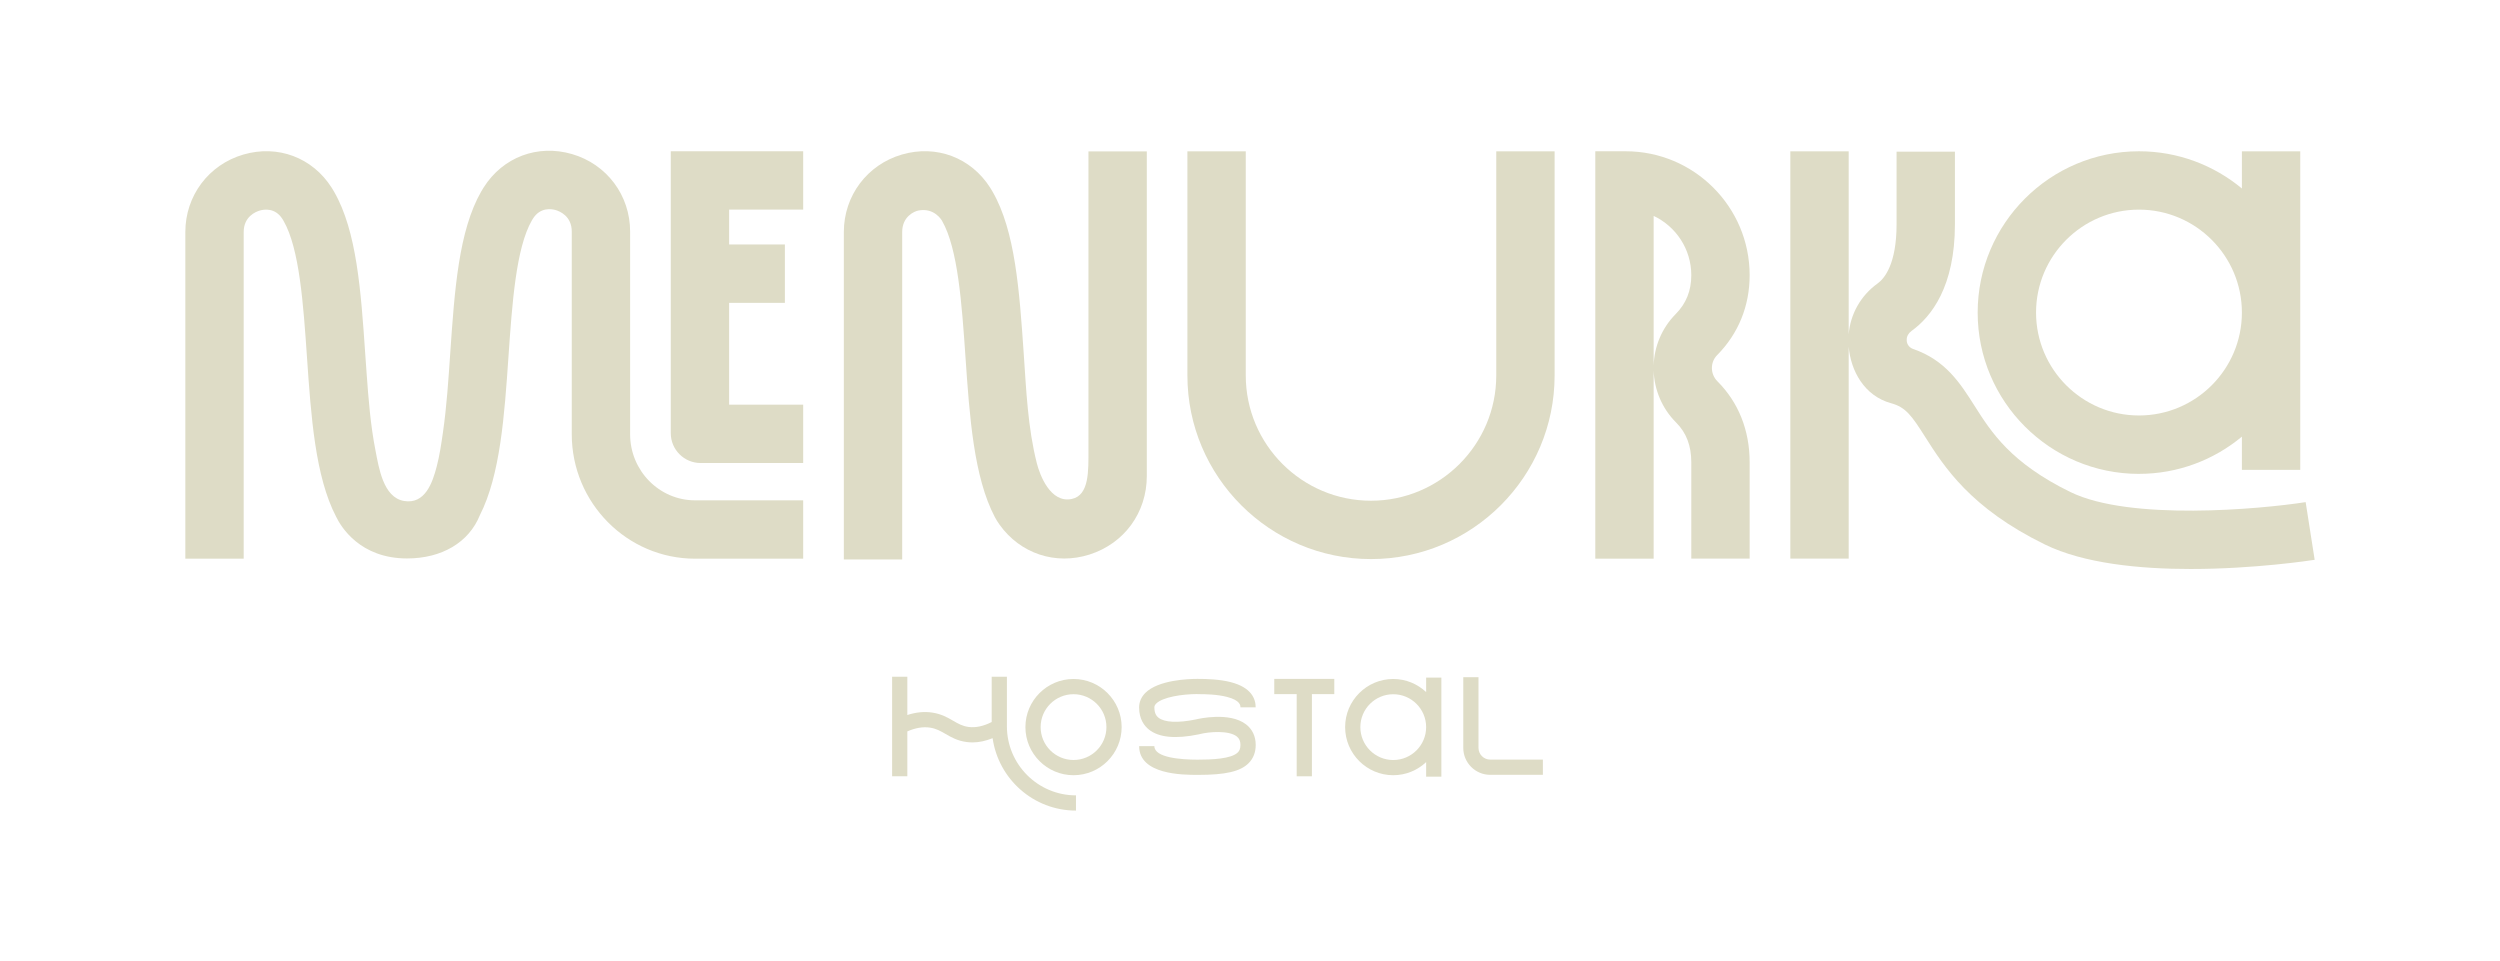 <?xml version="1.0" encoding="UTF-8"?>
<svg id="Capa_1" data-name="Capa 1" xmlns="http://www.w3.org/2000/svg" viewBox="0 0 837.54 322.06">
  <defs>
    <style>
      .cls-1 {
        fill: #dedcc6;
        stroke-width: 0px;
      }
    </style>
  </defs>
  <path class="cls-1" d="m302.25,77.72c0-5.21,4.09-6.92,5.38-7.18,5.41-1.08,7.87,3.26,7.98,3.46,5.33,9.28,6.61,27.82,7.85,45.76,1.36,19.71,2.76,40.09,9.85,53.52.43.81.96,1.66,1.56,2.5,6.95,9.72,18.79,13.64,30.17,9.99,11.64-3.73,19.16-14.06,19.16-26.31V50.72s-19.55,0-19.55,0c0,.73,0,93.83,0,99.8,0,7.18.31,15.39-5.58,16.64-7.2,1.53-10.75-8.17-11.7-11.9-3.05-11.97-3.56-24.57-4.41-36.84-1.45-21.07-2.83-40.98-10.41-54.17-.26-.45-.53-.9-.82-1.36-6.43-10.11-18.05-14.48-29.57-11.12-11.64,3.39-19.46,13.82-19.46,25.95v109.71h19.55v-109.71Z"/>
  <path class="cls-1" d="m211.1,145.49v-67.92c0-12.14-7.82-22.57-19.46-25.95-11.53-3.36-23.13,1.01-29.56,11.11-.3.46-.58.93-.84,1.38-7.57,13.18-8.95,33.08-10.4,54.16-.61,8.91-1.18,17.84-2.46,26.68-.55,3.81-1.1,7.63-2.08,11.36-1.4,5.38-3.89,12.73-10.97,11.52-6.96-1.19-8.42-11.21-9.53-16.87-1.68-8.53-2.35-17.25-2.98-25.9-.16-2.21-.31-4.42-.47-6.64-1.45-21.07-2.83-40.98-10.41-54.17-.26-.45-.53-.9-.82-1.36-6.43-10.11-18.04-14.48-29.57-11.12-11.64,3.39-19.46,13.82-19.46,25.95v109.44h19.55v-109.44c0-5.21,4.11-6.81,5.38-7.18,1.47-.43,5.16-1.01,7.6,2.83.14.21.27.43.38.63,5.33,9.28,6.61,27.82,7.85,45.76,1.35,19.62,2.75,39.91,9.75,53.34,1.65,3.43,8.04,13.99,23.78,13.99,11.65,0,20.72-5.39,24.38-14.48,6.85-13.43,8.24-33.55,9.58-53.01,1.24-17.94,2.52-36.49,7.85-45.77.11-.2.23-.4.37-.6,2.45-3.85,6.14-3.27,7.61-2.85,1.26.37,5.38,1.97,5.38,7.18v67.92c0,22.99,18.54,41.69,41.32,41.69h36.21v-19.55h-36.21c-12,0-21.77-9.93-21.77-22.14Z"/>
  <path class="cls-1" d="m244.27,101.46h18.68v-19.55h-18.68v-11.68h24.81v-19.55h-44.36v94.44c0,5.52,4.49,10,10,10h34.36v-19.55h-24.81v-34.11Z"/>
  <path class="cls-1" d="m501.27,125.79c0,23.13-18.82,41.96-41.96,41.96-23.13,0-41.96-18.82-41.96-41.96V50.7h-19.55v75.09c0,33.91,27.59,61.51,61.51,61.51s61.51-27.59,61.51-61.51V50.7h-19.55v75.09Z"/>
  <path class="cls-1" d="m716.59,158.75c13.1,0,25.12-4.69,34.48-12.47v11.14h19.55V50.7h-19.55v12.45c-9.36-7.78-21.39-12.47-34.48-12.47-29.8,0-54.04,24.24-54.04,54.04s24.24,54.04,54.04,54.04Zm0-88.52c19.01,0,34.48,15.47,34.48,34.48s-15.47,34.48-34.48,34.48c-19.01,0-34.48-15.47-34.48-34.48s15.47-34.48,34.48-34.48Z"/>
  <path class="cls-1" d="m693.65,164.86c-20.01-9.79-26.49-19.99-32.2-28.99-4.76-7.5-9.68-15.23-20.53-18.96-1.24-.43-2.14-1.58-2.14-2.9,0-.01,0-.02,0-.03v-.23c0-1.09.59-2.14,1.61-2.88,6.63-4.76,14.54-14.83,14.54-35.75v-24.32h-19.55v24.32c0,13.29-4,18.15-6.39,19.87-5.63,4.04-9.13,10.32-9.65,17.04v-61.34h-19.55v136.46h19.55v-70.99c.69,7.99,5.16,16.46,14.22,18.93,4.93,1.34,6.93,4.24,11.39,11.26,6.39,10.06,15.15,23.85,40.11,36.06,13.07,6.4,31.81,8.21,48.85,8.21,21.43,0,40.16-2.87,41.54-3.08l-3.02-19.32c-15.16,2.36-58.87,6.37-78.78-3.37Z"/>
  <path class="cls-1" d="m586.16,92.2c0-22.89-18.63-41.52-41.52-41.52h-10.19v136.48h19.55v-63.03c.21,6.34,2.72,12.62,7.54,17.44,3.41,3.41,5.07,7.76,5.07,13.28v32.3s19.55,0,19.55,0v-32.3c0-10.67-3.73-20.04-10.79-27.1-2.44-2.44-2.48-6.38-.09-8.79,7.12-7.2,10.88-16.46,10.88-26.77Zm-24.79,13.03c-4.71,4.77-7.17,10.96-7.37,17.21v-50.11c7.45,3.52,12.61,11.1,12.61,19.87,0,5.2-1.71,9.46-5.24,13.03Z"/>
  <path class="cls-1" d="m360.47,271.56v-5.1c-12.76,0-23.14-10.38-23.14-23.14v-16.6h-5.1v15.17c-2.74,1.4-5.34,1.96-7.73,1.65-2.06-.27-3.5-1.1-5.15-2.06-1.84-1.07-3.93-2.28-6.99-2.75-2.71-.42-5.52-.13-8.39.81v-12.83h-5.1v33.35h5.1v-15.03c2.68-1.17,5.23-1.63,7.61-1.26,2.11.32,3.54,1.16,5.21,2.12,1.86,1.08,3.98,2.31,7.06,2.7.65.08,1.31.13,1.97.13,2.19,0,4.44-.5,6.72-1.42,1.95,13.69,13.71,24.26,27.93,24.26Z"/>
  <polygon class="cls-1" points="439.51 260.07 439.51 232.54 447.01 232.54 447.01 227.44 426.9 227.44 426.9 232.54 434.41 232.54 434.41 260.07 439.51 260.07"/>
  <path class="cls-1" d="m495.32,250.55v-23.67h-5.1v23.67c0,4.98,4.05,9.03,9.03,9.03h17.64v-5.1h-17.64c-2.17,0-3.93-1.76-3.93-3.93Z"/>
  <path class="cls-1" d="m477.78,231.86c-2.89-2.71-6.76-4.39-11.02-4.39-8.89,0-16.12,7.23-16.12,16.12s7.23,16.12,16.12,16.12c4.26,0,8.14-1.68,11.02-4.39v4.87h5.1v-33.17h-5.1v4.83Zm-11.02,22.76c-6.08,0-11.02-4.94-11.02-11.02s4.94-11.02,11.02-11.02,11.02,4.94,11.02,11.02-4.94,11.02-11.02,11.02Z"/>
  <path class="cls-1" d="m343.53,243.59c0,8.89,7.23,16.12,16.12,16.12s16.12-7.23,16.12-16.12-7.23-16.12-16.12-16.12-16.12,7.23-16.12,16.12Zm27.14,0c0,6.08-4.94,11.02-11.02,11.02s-11.02-4.94-11.02-11.02,4.94-11.02,11.02-11.02,11.02,4.94,11.02,11.02Z"/>
  <path class="cls-1" d="m401.15,232.55c2.71-.02,6.7.09,9.93.93,4.49,1.16,4.49,2.91,4.49,3.49h5.1c0-2.86-1.44-6.65-8.31-8.43-3.77-.98-8.16-1.1-11.15-1.1h-.07c-3,0-13.11.35-17.45,4.71-1.37,1.38-2.08,3.07-2.07,4.9.02,3.92,1.78,6.16,3.25,7.34,3.34,2.7,8.98,3.24,16.78,1.62l.12-.03c3.51-.91,9.92-1.3,12.55.73.86.67,1.25,1.55,1.25,2.85,0,1.44-.47,2.1-.88,2.51-2.2,2.2-8.81,2.43-13.55,2.43-5.38-.01-14.41-.62-14.41-4.54h-5.1c0,9.6,14.68,9.63,19.51,9.64h.22c9.24,0,14.16-1.14,16.94-3.92,1.58-1.58,2.38-3.63,2.38-6.12,0-2.87-1.12-5.25-3.23-6.88-5.51-4.26-15.86-1.9-16.87-1.65-5.94,1.23-10.49,1.01-12.49-.61-.58-.47-1.35-1.33-1.36-3.41,0-.33.07-.75.59-1.28,2.18-2.2,8.7-3.2,13.83-3.21Z"/>
</svg>